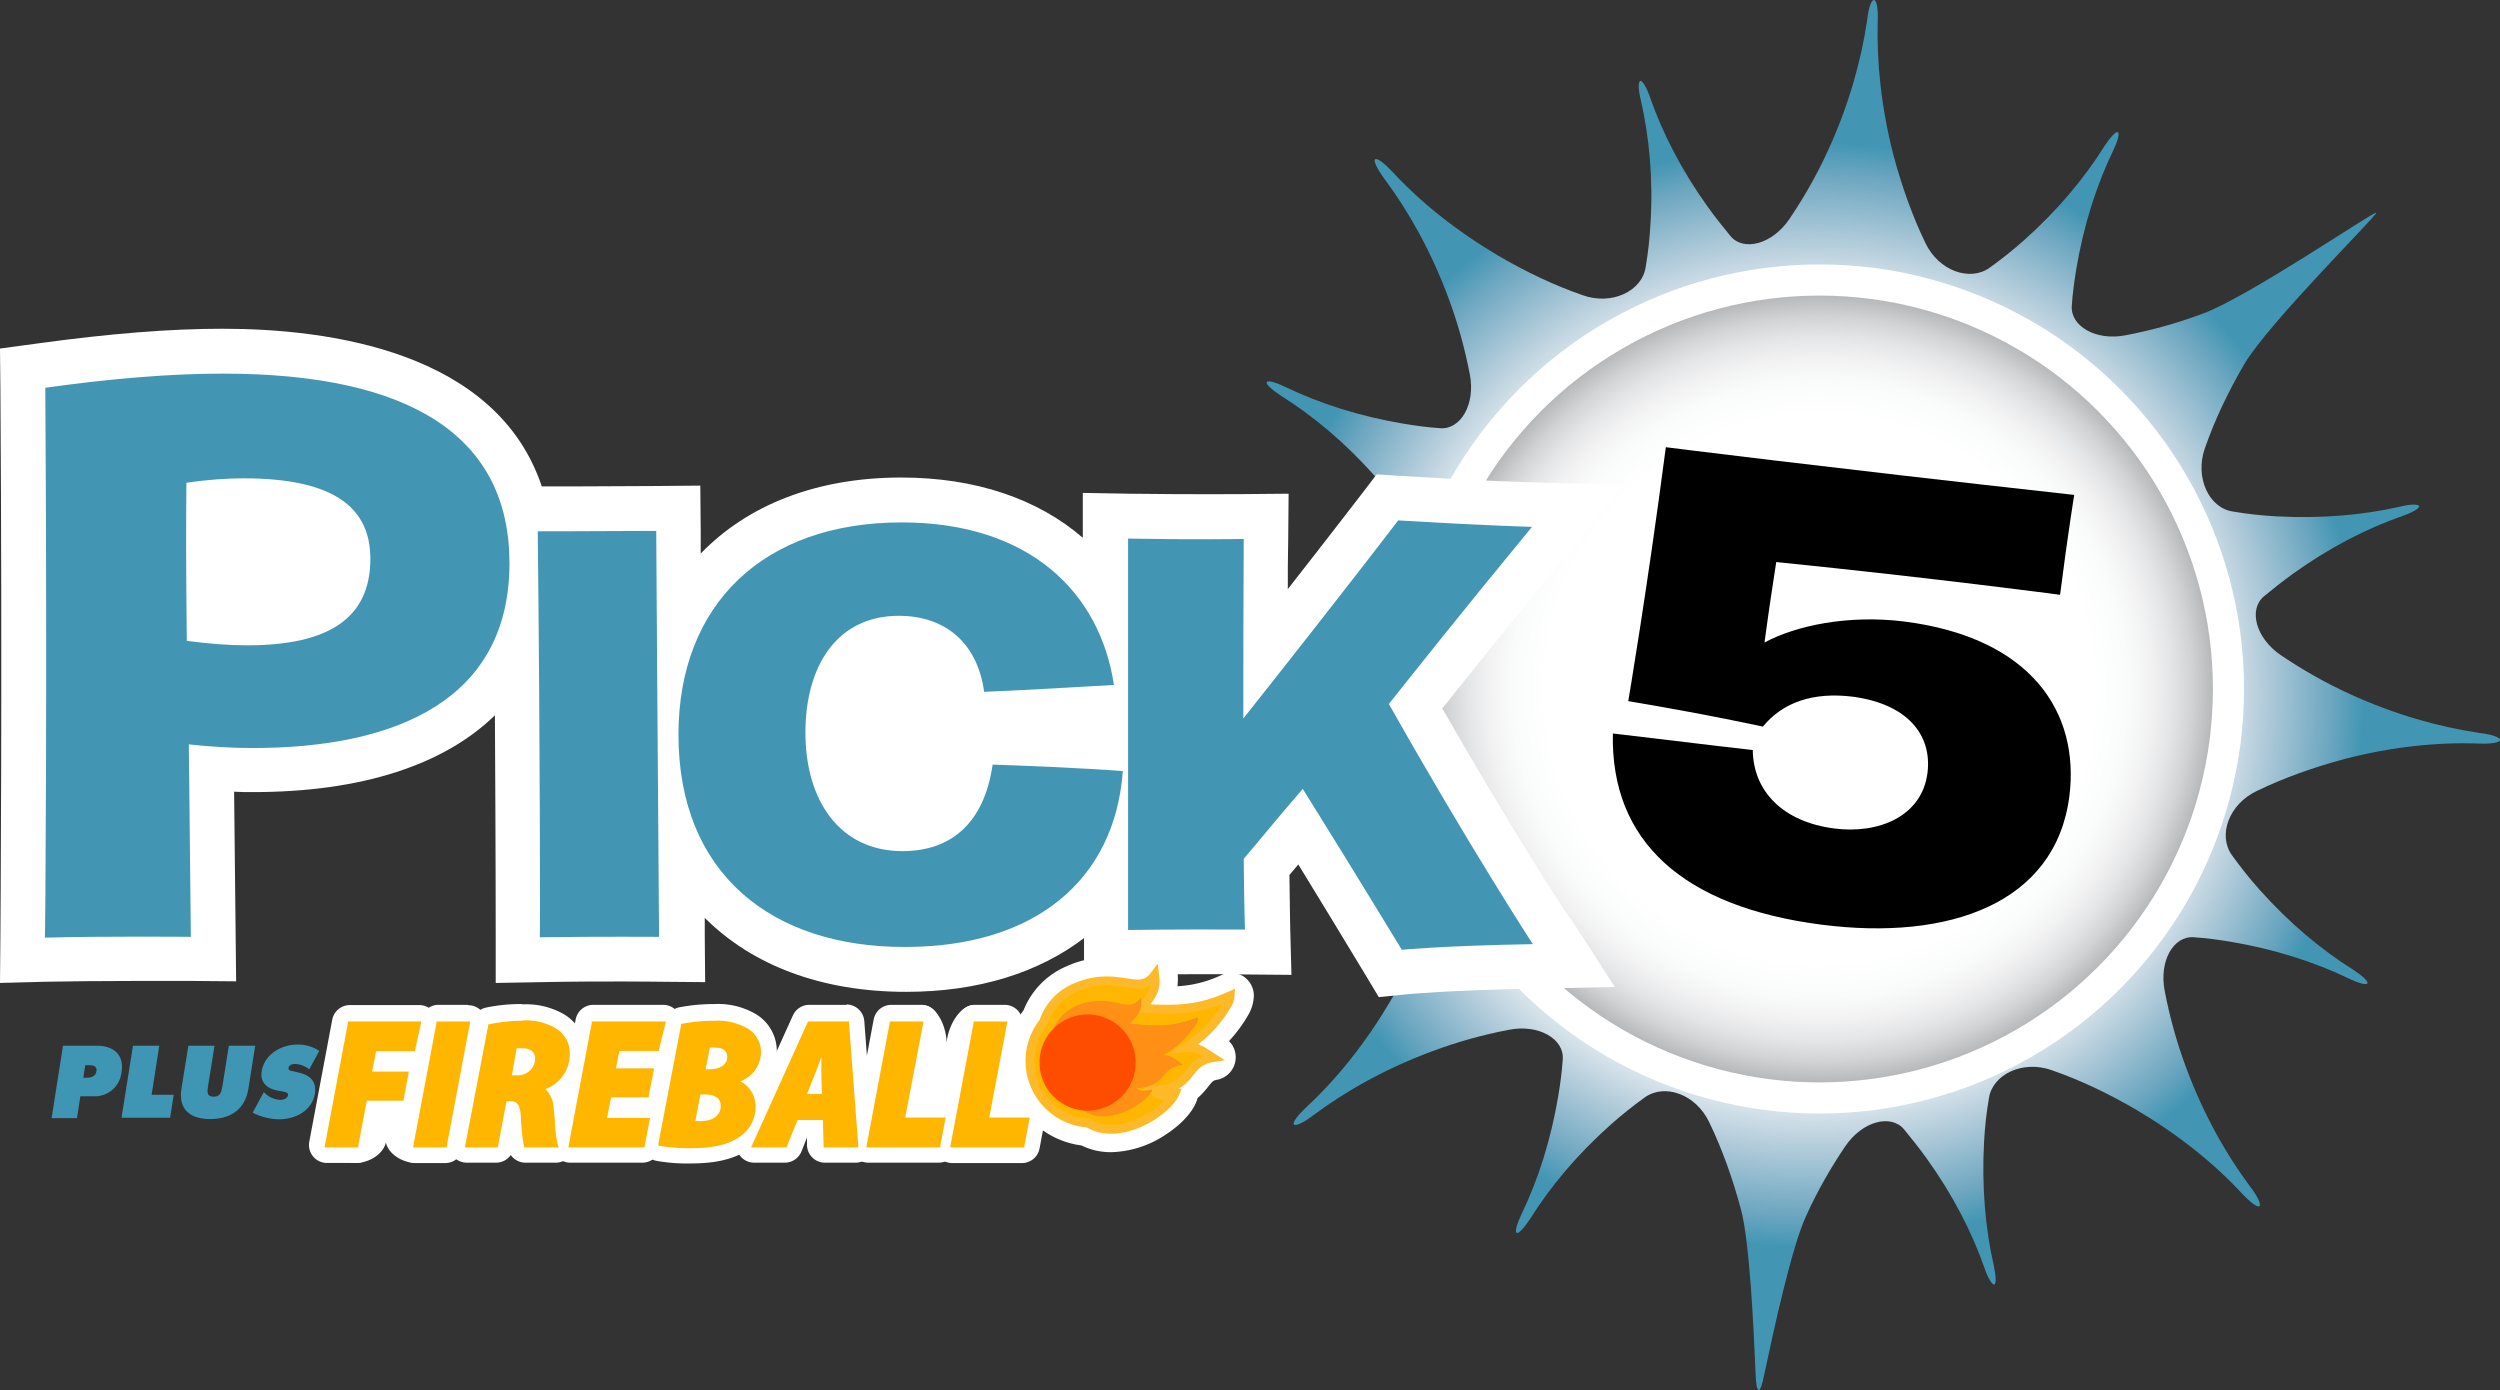 <svg viewBox="86.9 134.097 618.303 343.792" xmlns="http://www.w3.org/2000/svg"><rect x="86.9" y="134.097" width="618.303" height="343.792" fill="#333333" stroke="none"/><defs><clipPath id="c" transform="translate(0 .36)"><path class="cls-1" fill="none" d="M40.29 124.51h123.67v27.7H40.29z"/></clipPath></defs><radialGradient id="a" cx="534.731" cy="306" r="171.168" gradientUnits="userSpaceOnUse"><stop offset=".54" stop-color="#fff"/><stop offset=".576" stop-color="#e8eef2"/><stop offset=".65" stop-color="#b6cedc"/><stop offset=".755" stop-color="#6aa5bf"/><stop offset=".798" stop-color="#4296b4"/></radialGradient><radialGradient id="b" cx="536.947" cy="304.491" r="97.302" gradientUnits="userSpaceOnUse"><stop offset=".695" stop-color="#fff"/><stop offset=".781" stop-color="#fafbfb"/><stop offset=".842" stop-color="#f2f2f3"/><stop offset=".896" stop-color="#e4e5e6"/><stop offset=".946" stop-color="#d2d3d5"/><stop offset=".992" stop-color="#babcbe"/><stop offset="1" stop-color="#b6b8ba"/></radialGradient><path fill="url(#a)" d="M629.5 365.9c3 .2 6 .6 9 1.1 10.8 1.8 20.8 5 29.3 9.1 2.3 1.1 4.3 1.7 4.6 1.2.3-.5-1.3-1.9-3.4-3.3-8-5-16-11.7-23.3-19.9-2.5-2.8-4.7-5.6-6.8-8.5-3.5-4.9-.8-12.6 6.2-15.9 6.6-3.2 13.9-5.8 21.7-7.9 11.6-3 22.9-4.2 33.3-3.8 2.8.1 5-.2 5.1-.9.1-.6-2.1-1.4-4.9-1.7-10.2-1.5-21.2-4.6-32.1-9.6-6.2-2.8-11.9-6.1-17.1-9.6-6.4-4.3-8.1-11.4-4.3-14.6 2.3-1.9 4.7-3.8 7.2-5.6 8.9-6.4 18.2-11.2 27.1-14.3 2.4-.8 4.2-1.9 4.1-2.4-.2-.6-2.3-.5-4.7.1-9.2 2.1-19.6 3-30.6 2.4-3.7-.2-7.3-.6-10.8-1.2-5.9-.9-9.4-8.4-6.9-15.6 2.4-6.9 5.7-13.9 9.8-20.9 6.1-10.3 33-36.9 32.6-37.4-.4-.5-31.7 20.9-43 25-6.4 2.4-12.7 4.1-18.9 5.3-7.5 1.5-13.8-2.3-13.4-7.3.2-3 .6-6 1.1-9 1.8-10.8 5-20.8 9.1-29.3 1.1-2.3 1.7-4.3 1.2-4.6-.5-.3-1.9 1.3-3.3 3.4-5 8-11.7 16-19.9 23.3-2.8 2.5-5.6 4.7-8.5 6.8-4.9 3.5-12.6.8-15.9-6.1-3.2-6.6-5.8-13.9-7.9-21.7-3-11.6-4.2-23-3.9-33.3.1-2.8-.2-5-.9-5.1-.7-.1-1.4 2.1-1.7 4.9-1.5 10.2-4.6 21.2-9.6 32.1-2.8 6.2-6.1 11.9-9.6 17.1-4.3 6.4-11.4 8.1-14.6 4.3-1.9-2.3-3.8-4.7-5.6-7.2-6.4-8.9-11.2-18.2-14.3-27.1-.8-2.4-1.9-4.2-2.4-4.1-.6.2-.5 2.3.1 4.7 2.1 9.2 3.1 19.6 2.4 30.6-.2 3.7-.6 7.3-1.2 10.8-.9 5.9-8.4 9.5-15.6 6.9-6.9-2.4-13.9-5.7-20.9-9.8-10.3-6.1-19.2-13.2-26.2-20.8-1.9-2-3.7-3.4-4.2-3-.5.4.6 2.5 2.2 4.7 6.2 8.3 11.7 18.2 15.9 29.5 2.4 6.4 4.1 12.7 5.3 18.9 1.5 7.5-2.3 13.8-7.3 13.4-3-.2-6-.6-9-1.1-10.8-1.8-20.8-5-29.3-9.1-2.3-1.1-4.3-1.7-4.6-1.2-.3.5 1.3 1.9 3.4 3.3 8 5 16 11.7 23.3 19.9 2.5 2.8 4.7 5.6 6.8 8.5 3.5 4.9 16.1 27.7 9.2 31.1-6.6 3.2 4 5.6-3.8 7.6s-59.4-11.5-70.6-10.8c-5.1.3-5.2 1.3-.2 2.3 11 2.3 28.9 6.2 36.2 9.6 6.2 2.8 11.9 6.1 17.1 9.6 6.4 4.3 8.1 11.4 4.3 14.6-2.3 1.9-4.7 3.8-7.2 5.6-8.9 6.4-18.2 11.2-27.1 14.3-2.4.8-4.2 1.9-4.1 2.4.2.6 2.3.4 4.7-.1 9.2-2.1 19.6-3.1 30.6-2.4 3.7.2 7.3.6 10.8 1.2 5.9.9 9.5 8.4 6.9 15.6-2.4 6.9-5.7 13.9-9.8 20.9-6.1 10.3-13.2 19.2-20.8 26.2-2 1.9-3.4 3.7-3 4.2.4.5 2.5-.5 4.7-2.2 8.3-6.2 18.2-11.7 29.5-15.9 6.4-2.4 12.7-4.1 18.9-5.3 7.5-1.5 13.8 2.3 13.4 7.3-.2 3-.6 6-1.1 9-1.8 10.8-5 20.8-9.1 29.3-1.1 2.3-1.7 4.3-1.2 4.6.5.3 1.9-1.3 3.3-3.4 5-8 11.7-16 19.9-23.3 2.8-2.5 5.6-4.7 8.5-6.8 4.9-3.5 12.6-.8 15.9 6.1 3.2 6.6 5.8 13.9 7.9 21.7 2.1 8 3.1 28.6 3.6 40.7.2 5.1 1.1 5.2 2.1.2 2.5-11.8 6.9-31.9 10.4-39.4 2.8-6.2 6.1-11.9 9.6-17.1 4.3-6.4 11.4-8.1 14.6-4.3 1.9 2.3 3.8 4.7 5.6 7.2 6.4 8.9 11.2 18.2 14.3 27.1.8 2.4 1.9 4.2 2.4 4.1.6-.2.4-2.3-.1-4.7-2.1-9.2-3-19.6-2.4-30.6.2-3.7.6-7.3 1.2-10.8.9-5.9 8.4-9.5 15.6-6.9 6.9 2.4 13.9 5.7 20.9 9.8 10.3 6.1 19.2 13.2 26.2 20.8 1.9 2 3.7 3.4 4.2 3 .5-.4-.5-2.5-2.2-4.7-6.2-8.3-11.7-18.2-15.9-29.5-2.4-6.4-4.1-12.7-5.3-18.9-1.5-7.6 2.2-13.8 7.2-13.4Z"/><circle fill="#FFF" cx="536.9" cy="304.5" r="105"/><circle fill="url(#b)" cx="536.9" cy="304.5" r="97.3"/><path d="M485.8 315.5c22.3 2.7 34.6 4.1 34.6 4.1.1 10.2 7.5 17.8 20.2 19.4 10.8 1.4 21.6-2.9 23-13.7 1.2-9.4-4.9-17.1-18.5-18.9-9.8-1.2-17.3 1.4-22.2 7.4 0 0-13.6-3-33.3-6.3 0 0 4.6-26.9 9.3-62.8 0 0 37 4.7 101 11.8 0 0-1.5 9.1-3.5 24.7 0 0-30.8-4.1-70.2-8.1-.8 5.2-1.8 11.7-2.9 19.9 7.8-4.2 20.7-6.9 34.5-5.2 31.6 4 43.5 22.6 40.9 43.2-3.4 26.6-29.8 35.8-61.2 31.8-34.4-4.4-52.3-20.7-51.7-47.3z"/><path fill="#FFF" d="M443.6 309.3c6.5-8.1 16.8-21 30.6-37.8l14.5-17.5-22.7-.6c-.1 0-11.7-.3-32.7-1.6l-5.9-.4-3.6 4.7c-.1.1-6.5 8.5-18.4 23.7 0-3.9 0-8 .1-12.3l.1-11.3-11.3.1c-.1 0-12.9.1-28.3-.1l-11.3-.2v11.1c-11.1-9.6-26.5-14.9-44.9-14.9-21 0-38 6.8-49.6 18.8v-5.7l-.1-11.1-11.1.1c-15.2.1-25 .1-28.1.1-11.2-33.5-52.8-39-79-39-13 0-27.9 1.2-45.4 3.6l-9.6 1.3.1 9.7c.5 72.4 0 135.1 0 135.8l-.1 11.4 11.4-.3c5.8-.1 13.8-.2 23.1-.2H134l11.3.1-.5-46.9c1.6.1 3.1.1 4.6.1 26.9 0 47.3-6.7 59.9-19 .2 32.4.2 54.6.2 54.9v11.3l11.3-.2c15.3-.3 29.1-.1 29.2-.1l11.3.1-.1-11.3v-4.6c11.7 11.7 28.8 18.3 49.8 18.3 17.9 0 32.9-4.8 44-13.3v9.4l11.3-.3c.1 0 12.6-.3 28.6-.1l11.4.1-.3-11.4s-.1-4.6-.2-13.3c.3-.4.7-.8 1.1-1.3.3-.4.7-.8 1.1-1.3 4.9 8 10.5 17.2 16.3 26.8l3.6 6 7-.7c.1 0 10-1 31.5-1.4l19.9-.4-10.8-16.7c-.5-.1-14.1-21.2-31.9-52.2z"/><path d="M98.1 230c16.4-2.3 31-3.5 43.9-3.5 46.6 0 70.9 15.6 70.9 46.9 0 33.6-27.7 45.7-63.5 45.7-5.1 0-10.3-.3-15.8-.9l.5 47.6s-21.7-.2-36.1.2c.1-.1.6-62.7.1-136zm35 62.6c5.4.7 10.3 1.1 14.9 1.1 19.9 0 30.5-6.5 30.5-21.4 0-12.1-8.2-19.9-31.3-19.9-4.2 0-8.9.3-14.2 1.1-.1 12-.1 20.2.1 39.1zm86.8-27.1s10.6 0 29.3-.1c0 0 .3 48.1.7 100.4 0 0-14-.1-29.5.1.1 0 .1-44.2-.5-100.4zm34.8 50.3c0-32.2 21-52.5 55.2-52.5 31.8 0 49.1 17.5 52.5 40.2-23.7 1.4-32.1 1.7-32.1 1.7-1.7-12.3-9.8-18.8-21.1-18.8-15.3 0-23.1 12.4-23.1 28.9 0 16.8 8.5 29.3 24 29.3 12 0 20.2-6.9 22.3-21.4 21.1.7 32.2 1.6 32.2 1.6-2 27.2-22 43.5-53.8 43.5-33 .1-56.1-18.1-56.1-52.5zm154.4 13.4c-6.4 7.4-11.4 13.6-14.6 17.3.1 11.4.3 17.5.3 17.5-16.3-.1-28.9.1-28.9.1v-96.8c15.6.3 28.6.1 28.6.1-.1 17.2-.1 31.5-.1 44.4 24.9-31.4 38.3-49 38.3-49 21.5 1.3 33.1 1.6 33.1 1.6-17.9 21.7-29.9 36.9-35.4 43.8 19.9 35.3 35.6 59.4 35.6 59.4-22.4.4-32.4 1.4-32.4 1.4-10.9-17.9-19.3-31.5-24.5-39.8z" fill="#4296B4"/><g><path class="cls-4" fill="#fff" d="m333.555 397.503 13.832 1.266-1.285 14.097-13.85-1.266 1.303-14.097z"/><g class="cls-9" transform="matrix(1.89 0 0 1.89 87.042 133.531)" clip-path="url(#c)"><path class="cls-10" d="M145.3 149.6a7.14 7.14 0 0 1-3.48-.85 9.69 9.69 0 0 1-6.69-15.55 9 9 0 0 1 5-5.13 10.4 10.4 0 0 1 4.49-.95 17 17 0 0 1 1.9.11c.39 0 .76.1 1.11.16a8.78 8.78 0 0 0 1.22.14 1.14 1.14 0 0 0 1.07-.58 1.49 1.49 0 0 1 1.19-.6 1.47 1.47 0 0 1 .36 0 1.49 1.49 0 0 1 1.1 1.23 5.27 5.27 0 0 1-.44 3.21h.54a16.93 16.93 0 0 0 7.78-1.65 1.54 1.54 0 0 1 .6-.13 1.49 1.49 0 0 1 .81.25 1.47 1.47 0 0 1 .66 1.25 3.7 3.7 0 0 1-.58 1.89 17.94 17.94 0 0 1-3.51 4.3l.6.38c.15.11.31.21.49.32a1.49 1.49 0 0 1 .65 1.54 1.47 1.47 0 0 1-1.2 1.16 3 3 0 0 0-2.11 1.44 7 7 0 0 1-1.66 1.64 1.42 1.42 0 0 1-.11.73c-.94 2.25-5.3 5.65-9.75 5.65Z" fill="#fff" fill-rule="evenodd"/><path class="cls-4" d="M151.07 124.87a3 3 0 0 0-2.36 1.18 7.81 7.81 0 0 1-.88-.12c-.36-.06-.76-.13-1.2-.17a19.88 19.88 0 0 0-2-.12 11.86 11.86 0 0 0-5.1 1.09 10.43 10.43 0 0 0-5.66 5.76 11.17 11.17 0 0 0 7.57 17.7 8.67 8.67 0 0 0 3.91.88 13.35 13.35 0 0 0 6.87-2.14c1-.62 3.35-2.27 4.24-4.41a2.63 2.63 0 0 0 .17-.52 10.32 10.32 0 0 0 1.4-1.51c.58-.72.66-.81 1.19-.9a3 3 0 0 0 1.53-5.06 18.6 18.6 0 0 0 2.48-3.35 5.27 5.27 0 0 0 .77-2.58 3 3 0 0 0-1.33-2.51 2.88 2.88 0 0 0-1.62-.49 2.93 2.93 0 0 0-1.2.25 15.43 15.43 0 0 1-5.85 1.51 7.6 7.6 0 0 0 0-1.89 3 3 0 0 0-2.19-2.47 3.1 3.1 0 0 0-.73-.09Zm-5.2 21.54h-.07m5.2-18.59c.25 1.84-.29 2.65-1.79 4.33 1.25.11 2.35.15 3.35.15a18.44 18.44 0 0 0 8.38-1.77 2.49 2.49 0 0 1-.41 1.22 17.05 17.05 0 0 1-3.46 4.13 18.85 18.85 0 0 1-2 1.48h.45c1.27 0 1.93.58 3.13 1.35-2.73.45-2.79 2.44-4.56 3.44a5.41 5.41 0 0 1-3.05.87h-.25a2.14 2.14 0 0 0 1.51.66 4.57 4.57 0 0 0 1.36-.28c-.74 1.79-4.68 4.75-8.39 4.75a5.69 5.69 0 0 1-3-.82 8.22 8.22 0 0 1-5.82-13.4.56.56 0 0 0 0-.12 7.5 7.5 0 0 1 4.22-4.38 9 9 0 0 1 3.87-.82c.57 0 1.15 0 1.75.1.88.09 1.71.31 2.48.31a2.59 2.59 0 0 0 2.26-1.18" fill="#fff"/></g><path class="cls-4" d="M311.768 400.508c-1.096 5.668 1.776 11.016 6.444 11.904 4.667.888 9.296-2.985 10.392-8.654 1.096-5.669-1.776-11.016-6.443-11.904-4.667-.889-9.297 2.985-10.393 8.654Z" fill="#fff"/><path class="cls-4" d="M311.9 391.532c-.85-4.346.435-8.276 2.891-8.748 2.457-.473 5.14 2.645 5.99 6.991.85 4.346-.434 8.257-2.89 8.749-2.457.491-5.14-2.646-5.99-6.992Z" fill="#fff"/><path class="cls-4" d="M330.248 391.854c1.436-4.176.7-8.239-1.663-9.051-2.362-.813-5.46 1.89-6.897 6.103-1.436 4.214-.699 8.238 1.663 9.05 2.362.813 5.442-1.889 6.897-6.102Z" fill="#fff"/><g class="cls-9" transform="matrix(1.89 0 0 1.89 87.042 133.531)" clip-path="url(#c)"><path class="cls-4" d="M52.15 144.36a2.87 2.87 0 1 0-3.1 4.71 2.87 2.87 0 1 0 3.1-4.71Z" fill="#fff"/><path class="cls-4" d="M46.36 147.7c-1.75.64-2.8 2.17-2.35 3.41s2.25 1.74 4 1.09 2.8-2.16 2.35-3.41-2.25-1.73-4-1.09Z" fill="#fff"/><path class="cls-4" d="M54.48 147.7c1.75.64 2.8 2.17 2.35 3.41s-2.24 1.74-4 1.09-2.8-2.16-2.34-3.41 2.24-1.73 4-1.09ZM42.65 151.3a1.19 1.19 0 0 1-.91-.42 1.24 1.24 0 0 1-.25-1l3-15.94a1.18 1.18 0 0 1 1.16-1h9a1.2 1.2 0 0 1 .91.43 1.18 1.18 0 0 1 .24 1l-.66 3.31a1.18 1.18 0 0 1-1.16.95h-4.07l-.17.86h3.42a1.17 1.17 0 0 1 1.15 1.39l-.61 3.27a1.18 1.18 0 0 1-1.16 1h-3.85l-1 5.2a1.18 1.18 0 0 1-1.16.95Z" fill="#fff"/><path class="cls-4" d="M54.72 136.54Zm0-4.72h-9a2.36 2.36 0 0 0-2.32 1.92l-3 15.94a2.35 2.35 0 0 0 2.32 2.8h3.88a2.37 2.37 0 0 0 2.32-1.91l.81-4.24h2.88a2.37 2.37 0 0 0 2.32-1.92l.6-3.19a2.16 2.16 0 0 0 .06-.51 2.43 2.43 0 0 0-.31-1.17 2.34 2.34 0 0 0 1.16-1.59l.66-3.31a2.36 2.36 0 0 0-2.31-2.82ZM54.72 134.18l-.67 3.31h-5.11l-.63 3.22h4.85l-.62 3.26h-4.83l-1.18 6.15h-3.88l3-15.94h9" fill="#fff"/></g><path class="cls-4" d="M189.532 419.422a2.25 2.25 0 0 1-1.72-.793 2.344 2.344 0 0 1-.472-1.89l5.669-30.12a2.229 2.229 0 0 1 2.192-1.89h7.331a2.25 2.25 0 0 1 1.72.794c.423.531.597 1.221.472 1.89l-5.669 30.12a2.229 2.229 0 0 1-2.192 1.89Z" fill="#fff"/><path class="cls-4" d="M202.589 391.532Zm0-8.918h-7.332a4.46 4.46 0 0 0-4.289 3.628l-5.669 30.12a4.533 4.533 0 0 0 .945 3.778 4.482 4.482 0 0 0 3.44 1.607h7.33a4.46 4.46 0 0 0 4.384-3.628l5.67-30.12c.536-2.751-1.58-5.308-4.385-5.291Zm0 4.459-5.669 30.12h-7.388l5.669-30.12h7.331" fill="#fff"/><path class="cls-4" d="M215.532 397.995a2.4 2.4 0 0 0 1.89-2.381c0-.51-.435-.775-1.304-.775l-.586 3.156Zm1.38 21.427a2.249 2.249 0 0 1-2.154-1.644 61.452 61.452 0 0 1-.775-7.558 5.076 5.076 0 0 0-.416-2.21l-1.89 9.447a2.211 2.211 0 0 1-2.191 1.89H202.4a2.25 2.25 0 0 1-1.72-.794 2.344 2.344 0 0 1-.472-1.89l5.669-29.552a2.193 2.193 0 0 1 1.663-1.739 39.47 39.47 0 0 1 8.56-.831 15.989 15.989 0 0 1 9.126 2.097 8.824 8.824 0 0 1 4.327 7.785 10.622 10.622 0 0 1-5.102 9.316 12.106 12.106 0 0 1 1.153 4.497c.094.926.189 1.89.264 3.005.09 1.685.286 3.365.586 5.026a2.32 2.32 0 0 1-.264 2.078 2.227 2.227 0 0 1-1.89.964Z" fill="#fff"/><path class="cls-4" d="M216.08 382.425c-3.04-.038-6.075.26-9.05.888a4.437 4.437 0 0 0-3.364 3.495l-5.669 29.553a4.441 4.441 0 0 0 4.365 5.291h7.2a4.439 4.439 0 0 0 3.665-1.89 4.459 4.459 0 0 0 3.666 1.89h7.426c3.06.008 5.217-2.999 4.233-5.895-.17-.7-.36-2.986-.473-4.498 0-1.039-.17-2.116-.264-3.08a16.668 16.668 0 0 0-.662-3.495 12.865 12.865 0 0 0 4.61-10.072c.08-3.949-1.97-7.637-5.366-9.655a18.733 18.733 0 0 0-10.317-2.457Zm-3.212 17.875h1.89a4.723 4.723 0 0 0 4.913-4.686c0-1.89-1.418-3.005-3.534-3.005-.633-.015-1.266.03-1.89.133l-1.379 7.558m3.212-13.416c2.752-.18 5.495.423 7.918 1.738a6.614 6.614 0 0 1 3.306 5.915 8.824 8.824 0 0 1-6.48 8.578v.133c1.605.812 2.286 2.588 2.55 5.328.138 2.891.467 5.77.983 8.617h-7.426a55.039 55.039 0 0 1-.718-7.067c-.17-3.44-1.153-4.365-3.25-4.365h-1.21l-2.154 11.337h-7.2l5.67-29.553a38.378 38.378 0 0 1 8.05-.756" fill="#fff"/><path class="cls-4" d="M227.928 419.422a2.25 2.25 0 0 1-1.72-.793 2.344 2.344 0 0 1-.472-1.89l5.669-30.12a2.229 2.229 0 0 1 2.192-1.89h17.27a2.266 2.266 0 0 1 1.72.813c.433.528.599 1.225.453 1.89l-1.247 6.254a2.23 2.23 0 0 1-2.192 1.796h-7.955l-.17.85h6.651a2.21 2.21 0 0 1 2.192 2.664l-1.209 6.179a2.23 2.23 0 0 1-2.173 1.795h-7.558l-.321 1.625h7.803a2.23 2.23 0 0 1 2.173 2.646l-1.114 6.405a2.248 2.248 0 0 1-2.192 1.89Z" fill="#fff"/><path class="cls-4" d="M250.867 391.532Zm0-8.918h-17.214a4.46 4.46 0 0 0-4.383 3.628l-5.67 30.12c-.536 2.75 1.58 5.307 4.385 5.29h17.78a4.439 4.439 0 0 0 4.365-3.609l1.19-6.16a4.4 4.4 0 0 0-1.096-4.025 4.576 4.576 0 0 0 1.116-2.192l1.21-6.16c.17-.869.077-1.77-.265-2.588a4.457 4.457 0 0 0 1.738-2.721l1.21-6.104a3.8 3.8 0 0 0 .132-1.02 4.46 4.46 0 0 0-4.46-4.46ZM250.867 387.13l-1.322 6.197h-9.732l-1.058 5.31h9.448l-1.19 6.179h-9.392l-1.19 6.084h10.506l-1.171 6.293h-17.838l5.669-30.12h17.27m0 0" fill="#fff"/><path class="cls-4" d="M263.527 396.445c.775-.151 1.512-.491 1.512-1.247 0-.189 0-.529-1.04-.529h-.131l-.34 1.776Zm-2.645 12.982c.964-.133 2.475-.53 2.475-1.89 0-.53 0-1.115-1.89-1.19l-.585 3.08Zm-3.099 10.109a43.103 43.103 0 0 1-8.012-.586 2.23 2.23 0 0 1-1.738-2.608l5.555-29.231c.16-.883.841-1.578 1.72-1.758a41.44 41.44 0 0 1 8.295-.774c3.023-.19 6.04.465 8.71 1.89a8.484 8.484 0 0 1 4.555 7.558 9.127 9.127 0 0 1-3.78 7.463 9.11 9.11 0 0 1 2.363 6.312 10.563 10.563 0 0 1-4.951 8.805c-2.929 2.003-6.991 2.948-12.755 2.948Z" fill="#fff"/><path class="cls-4" d="M263.603 382.425a44.704 44.704 0 0 0-8.749.812 4.497 4.497 0 0 0-3.42 3.534l-5.668 29.231a4.46 4.46 0 0 0 3.495 5.197c2.787.495 5.616.71 8.447.642 6.235 0 10.695-1.058 14.02-3.326a12.77 12.77 0 0 0 5.915-10.657 11.7 11.7 0 0 0-1.607-6.046c1.935-2.107 3.001-4.868 2.986-7.729a10.675 10.675 0 0 0-5.669-9.448 18.441 18.441 0 0 0-9.826-2.21Zm-3.401 29.269c2.948 0 5.46-1.417 5.46-4.157s-1.889-3.44-4.61-3.44h-1.341l-1.437 7.56c.63.039 1.26.039 1.89 0m.718-12.907h1.474c3.137 0 4.97-1.379 4.97-3.57 0-1.701-1.248-2.76-3.27-2.76a7.921 7.921 0 0 0-2.002.17l-1.172 6.16m2.778-11.885c2.62-.181 5.238.376 7.558 1.606a6.256 6.256 0 0 1 3.439 5.669 7.56 7.56 0 0 1-5.801 7.161v.133a6.483 6.483 0 0 1 4.422 6.48 8.372 8.372 0 0 1-3.987 6.973c-2.551 1.739-6.293 2.551-11.489 2.551a39.403 39.403 0 0 1-7.558-.548l5.536-29.288a38.963 38.963 0 0 1 7.823-.718" fill="#fff"/><path class="cls-4" d="M291.115 419.422a2.212 2.212 0 0 1-2.21-2.173l-.133-4.61h-3.42l-2.173 5.385a2.211 2.211 0 0 1-2.06 1.398h-7.558c-1.616.002-2.698-1.66-2.04-3.136l13.642-30.139a2.231 2.231 0 0 1 2.04-1.304h9.297a2.211 2.211 0 0 1 2.211 2.06l2.287 30.12a2.267 2.267 0 0 1-.586 1.7 2.234 2.234 0 0 1-1.644.7Z" fill="#fff"/><path class="cls-4" d="M296.368 382.614h-9.297a4.46 4.46 0 0 0-4.062 2.607l-13.643 30.139c-1.33 2.95.826 6.29 4.063 6.292h7.558a4.459 4.459 0 0 0 4.138-2.797l1.36-3.42v1.89a4.442 4.442 0 0 0 4.441 4.327h7.558a4.459 4.459 0 0 0 4.46-4.78l-2.287-30.234a4.46 4.46 0 0 0-4.44-4.119Zm-10.6 22.334h5.007l-.132-5.668c0-1.701 0-4.517-.133-6.482h-.094c-.756 1.89-1.644 4.838-2.362 6.482l-2.286 5.668m10.6-17.875 2.268 30.12h-7.559l-.17-6.784h-7.104l-2.721 6.784h-7.559l13.643-30.12h9.297" fill="#fff"/><path class="cls-4" d="M301.64 419.422a2.211 2.211 0 0 1-2.192-2.645l5.669-30.12a2.21 2.21 0 0 1 2.173-1.89h7.331a2.211 2.211 0 0 1 2.192 2.646l-4.006 21.088h7.313a2.211 2.211 0 0 1 1.72.812c.45.518.625 1.22.472 1.89l-1.19 6.386a2.248 2.248 0 0 1-2.192 1.89Z" fill="#fff"/><path class="cls-4" d="M314.678 391.532Zm0-8.918h-7.331a4.44 4.44 0 0 0-4.365 3.628l-5.67 30.12c-.536 2.75 1.58 5.307 4.385 5.29h17.346a4.44 4.44 0 0 0 4.365-3.628l1.19-6.236c.076-.32.114-.651.114-.982a4.46 4.46 0 0 0-4.46-4.46h-4.63l3.497-18.442c.536-2.75-1.58-5.307-4.384-5.29ZM314.66 387.073l-4.516 23.733h10.015l-1.19 6.387H301.62l5.669-30.12h7.331" fill="#fff"/><path class="cls-4" d="M322.369 419.422a2.25 2.25 0 0 1-1.72-.793 2.344 2.344 0 0 1-.472-1.89l5.668-30.12a2.229 2.229 0 0 1 2.192-1.89h7.332a2.211 2.211 0 0 1 2.192 2.646l-4.006 21.088h7.313c.665 0 1.296.298 1.719.812.442.524.616 1.221.472 1.89l-1.209 6.387a2.211 2.211 0 0 1-2.192 1.89Z" fill="#fff"/><path class="cls-4" d="M335.426 391.532Zm0-8.918h-7.332a4.46 4.46 0 0 0-4.384 3.628l-5.668 30.12a4.533 4.533 0 0 0 .944 3.778 4.482 4.482 0 0 0 3.44 1.607h17.346a4.44 4.44 0 0 0 4.251-3.723l1.172-6.236c.075-.32.113-.651.113-.982a4.46 4.46 0 0 0-4.46-4.46h-4.629l3.515-18.442c.536-2.75-1.58-5.307-4.384-5.29Zm0 4.459-4.517 23.733h10.015l-1.21 6.387H322.37l5.668-30.12h7.332" fill="#fff"/><path class="cls-11" fill="#ffb600" d="m167.33 417.646 5.82-30.649h17.591l-1.36 6.765h-9.656l-1.096 5.574h9.165l-1.266 6.67H177.4l-2.23 11.64h-7.842z"/><path class="cls-11" d="M190.968 386.733h-18.026v.416l-5.67 30.138-.113.586h8.352v-.397l2.098-11.167h9.126v-.397l1.172-6.179.113-.605h-9.089l1.002-5.064h9.656v-.396l1.379-6.255.113-.605Zm-.605.51-1.266 6.254h-9.58l-1.19 6.085h9.164l-1.171 6.179h-9.127l-2.23 11.62h-7.331l5.669-30.232h17.006M189.23 417.646l5.82-30.649h7.841l-5.82 30.65h-7.841z" fill="#ffb600"/><path class="cls-11" d="M203.194 386.733h-8.352v.416l-5.67 30.138-.112.586h8.351v-.397l5.67-30.139.113-.604Zm-.605.51-5.669 30.233h-7.388l5.669-30.233h7.331M214.833 400.224a4.459 4.459 0 0 0 4.667-4.44c0-1.663-1.284-2.74-3.287-2.74a13.04 13.04 0 0 0-1.739.094l-1.304 7.086Zm1.89 17.403v-.189a57.785 57.785 0 0 1-.718-7.104c-.17-3.496-1.19-4.158-3.005-4.158H212l-2.135 11.47h-7.766l5.668-30.006h.151a37.79 37.79 0 0 1 8.107-.775c2.808-.22 5.617.406 8.068 1.795a6.819 6.819 0 0 1 3.42 6.103 8.94 8.94 0 0 1-6.292 8.692c1.36.85 2.06 2.476 2.343 5.33 0 .906.189 1.889.265 2.966a32.15 32.15 0 0 0 .699 5.668l.15.34Z" fill="#ffb600"/><path class="cls-11" d="M214.682 393.365c.51-.034 1.02-.034 1.53 0 1.89 0 3.043.983 3.043 2.494a4.233 4.233 0 0 1-4.422 4.195h-1.36l1.21-6.613Zm1.398-6.802a38.323 38.323 0 0 0-8.106.85h-.321v.321l-5.669 29.553-.113.586h8.22v-.397l2.078-11.035h.794c1.7 0 2.588.605 2.758 3.893.085 2.407.331 4.805.737 7.18l.095.359h8.54l-.264-.68a32.479 32.479 0 0 1-.7-5.518c0-1.02-.17-2.06-.264-2.985a7.2 7.2 0 0 0-2.06-5.235 9.203 9.203 0 0 0 6.01-8.748 7.065 7.065 0 0 0-3.553-6.33 14.473 14.473 0 0 0-8.182-1.89Zm-3.212 13.907h1.89a4.705 4.705 0 0 0 4.913-4.686c0-1.89-1.418-2.986-3.534-2.986-.633-.015-1.266.03-1.89.133l-1.379 7.558m3.212-13.397a14.424 14.424 0 0 1 7.918 1.738 6.555 6.555 0 0 1 3.306 5.896 8.787 8.787 0 0 1-6.48 8.578v.151c1.605.794 2.286 2.59 2.55 5.31.14 2.897.467 5.782.983 8.636h-7.426a55.039 55.039 0 0 1-.718-7.067c-.17-3.44-1.153-4.384-3.25-4.384h-1.21L209.6 417.4h-7.2l5.67-29.552a38.378 38.378 0 0 1 8.05-.756M227.626 417.646l5.82-30.649h17.724l-1.36 6.765h-9.789l-.963 4.818h9.39l-1.322 6.67h-9.297l-1.096 5.575h10.506l-1.303 6.821h-18.31z" fill="#ffb600"/><path class="cls-11" d="M251.434 386.733h-18.196v.416l-5.669 30.138-.113.586h18.895v-.397l1.21-6.311.113-.586h-10.638l1.001-5.083h9.316v-.397l1.21-6.178.112-.605h-9.447l.869-4.308h9.788v-.397l1.55-6.198.113-.605Zm-.604.51-1.285 6.254h-9.732l-1.058 5.253h9.448l-1.19 6.16h-9.392l-1.19 6.085h10.506l-1.171 6.387h-17.838l5.669-30.233h17.27M262.3 398.75c2.947 0 4.704-1.247 4.704-3.325 0-1.569-1.152-2.532-3.004-2.532a9.732 9.732 0 0 0-1.89.132l-1.077 5.669Zm-3.78 12.868h1.625c2.589 0 5.196-1.209 5.196-3.892 0-2.154-1.417-3.193-4.346-3.193h-1.133l-1.342 7.048Zm-.794 6.236a40.347 40.347 0 0 1-7.558-.548h-.245l5.668-29.647h.17a40.38 40.38 0 0 1 7.88-.718 14.5 14.5 0 0 1 7.728 1.644 6.464 6.464 0 0 1 3.571 5.82 7.671 7.671 0 0 1-5.517 7.218 6.765 6.765 0 0 1 4.12 6.538 8.6 8.6 0 0 1-4.082 7.18c-2.551 1.757-6.368 2.607-11.64 2.607Z" fill="#ffb600"/><path class="cls-11" d="M260.126 404.778h.926c3.666 0 4.1 1.682 4.1 2.948 0 1.682-1.303 3.647-4.95 3.647h-1.323l1.247-6.576Zm2.306-11.564a8.363 8.363 0 0 1 1.568 0c1.72 0 2.759.85 2.759 2.268 0 1.89-1.663 3.06-4.46 3.06h-.869l1.002-5.233Zm1.171-6.651a40.958 40.958 0 0 0-7.936.718h-.321v.321l-5.612 29.326v.491l.49.095c2.499.414 5.029.599 7.56.548 5.328 0 9.182-.87 11.771-2.646a8.86 8.86 0 0 0 4.214-7.388 7.046 7.046 0 0 0-3.78-6.519 7.783 7.783 0 0 0 5.122-7.237 6.727 6.727 0 0 0-3.78-6.046 14.629 14.629 0 0 0-7.822-1.663Zm-3.401 25.414c2.948 0 5.46-1.436 5.46-4.157 0-2.72-1.889-3.439-4.61-3.439h-1.341l-1.437 7.559c.63.049 1.26.049 1.89 0m.624-12.925h1.473c3.137 0 4.97-1.38 4.97-3.571 0-1.7-1.247-2.778-3.269-2.778a7.01 7.01 0 0 0-2.003.189l-1.077 6.103m2.778-11.885c2.62-.19 5.241.367 7.558 1.606a6.256 6.256 0 0 1 3.439 5.669 7.556 7.556 0 0 1-5.801 7.142v.133a6.5 6.5 0 0 1 4.422 6.48 8.313 8.313 0 0 1-3.987 6.973c-2.551 1.758-6.293 2.551-11.489 2.551a41.49 41.49 0 0 1-7.558-.529l5.555-29.25c2.58-.486 5.198-.72 7.823-.7M290.51 404.873l-.132-5.461v-5.385l-.642 1.776c-.454 1.341-.945 2.74-1.36 3.779l-2.136 5.366Zm.322 12.754-.17-6.802h-6.69l-2.72 6.802h-8.22l13.87-30.63h9.693l2.324 30.65Z" fill="#ffb600"/><path class="cls-11" d="m286.505 404.627 2.003-5.045c.415-.945.907-2.343 1.379-3.685l.151-.453v3.987l.132 5.196Zm10.317-17.894h-10.09l-.133.302-13.624 30.139-.32.699h8.767l.113-.302 2.608-6.482h6.273l.17 6.293v.49h8.579v-.528l-2.287-30.233v-.473Zm-11.054 18.385h5.007l-.132-5.668c0-1.701 0-4.516-.133-6.482h-.094c-.756 1.89-1.644 4.819-2.362 6.482l-2.286 5.668m10.6-17.875 2.268 30.233h-7.559l-.17-6.802h-7.104l-2.721 6.802h-7.559l13.643-30.233h9.297M301.338 417.646l5.8-30.649H315l-4.516 23.752h10.015l-1.304 6.897h-17.856z" fill="#ffb600"/><path class="cls-11" d="M315.302 386.733h-8.371v.416l-5.669 30.138-.113.586h18.31v-.397l1.209-6.406.113-.585h-10.014l4.421-23.072.114-.605Zm-.624.51-4.516 23.733h10.015l-1.19 6.406H301.64l5.669-30.233h7.331M322.066 417.646l5.82-30.649h7.842l-4.516 23.752h10.015l-1.304 6.897h-17.857z" fill="#ffb600"/><path class="cls-11" d="M336.03 386.733h-8.352v.416l-5.668 30.138-.114.586h18.367v-.397l1.21-6.406.113-.585H331.57l4.346-23.072.113-.605Zm-.604.51-4.517 23.733h10.015l-1.21 6.406H322.37l5.668-30.233h7.332" fill="#ffb600"/><path class="cls-12" d="M362.692 410.088h.151-.094Zm14.682-5.669c-2.286.718-3.628.87-5.385-.718 2.18.144 4.35-.427 6.179-1.625 3.306-1.89 3.439-5.669 8.56-6.462-2.514-1.606-3.78-2.759-6.709-2.476a37.494 37.494 0 0 0 3.78-2.777 31.734 31.734 0 0 0 6.48-7.747c.456-.68.724-1.47.775-2.287-5.876 2.608-10.902 3.95-21.994 3.042 2.815-3.155 3.779-4.686 3.344-8.125-2.475 3.364-5.46 1.89-8.88 1.625a19.084 19.084 0 0 0-10.544 1.36 13.926 13.926 0 0 0-7.899 8.201v.227c-7.516 9.168-2.29 23.034 9.408 24.96.495.08.994.14 1.495.171 7.955 4.857 19.633-3.06 21.428-7.369Z" fill="#ffb600" fill-rule="evenodd"/><g class="cls-9" transform="matrix(1.89 0 0 1.89 87.042 133.531)" clip-path="url(#c)"><path class="cls-13" d="M145.88 146.36h.08-.05Zm7.77-3c-1.21.38-1.92.46-2.85-.38a5.33 5.33 0 0 0 3.27-.86c1.75-1 1.82-3 4.53-3.42-1.33-.85-2-1.46-3.55-1.31a19.92 19.92 0 0 0 2-1.47 16.79 16.79 0 0 0 3.43-4.1 2.45 2.45 0 0 0 .41-1.21c-3.11 1.38-5.77 2.09-11.64 1.61 1.49-1.67 2-2.48 1.77-4.3-1.31 1.78-2.89 1-4.7.86a10.1 10.1 0 0 0-5.58.72 7.37 7.37 0 0 0-4.18 4.34v.12a8.15 8.15 0 0 0 5.77 13.3c4.21 2.57 10.39-1.62 11.34-3.9Z" fill="none" stroke="#fdb927" stroke-miterlimit="10" stroke-width="1.17"/></g><path class="cls-14" d="M360.066 407.518h.113Zm11.507-3.78c-1.776.454-2.815.53-4.1-.774a7.777 7.777 0 0 0 4.818-1.001c2.627-1.304 2.872-4.157 6.84-4.61-1.89-1.342-2.777-2.268-5.064-2.193a27.817 27.817 0 0 0 3.061-1.89 24.571 24.571 0 0 0 5.291-5.668c.39-.5.626-1.105.68-1.738-4.61 1.757-8.54 2.588-17.006 1.455 2.287-2.306 3.137-3.44 2.91-6.123-2.04 2.495-4.27 1.304-6.897.907a14.75 14.75 0 0 0-8.163.586 10.786 10.786 0 0 0-6.405 6.009v.17c-6.145 6.759-2.668 17.635 6.256 19.578.369.08.739.142 1.113.187 5.914 4.062 15.117-1.568 16.76-4.8Z" fill="#ff9015" fill-rule="evenodd"/><path class="cls-15" d="M360.066 407.518h.113Zm11.507-3.78c-1.776.454-2.815.53-4.1-.774a7.777 7.777 0 0 0 4.818-1.001c2.627-1.304 2.872-4.157 6.84-4.61-1.89-1.342-2.777-2.268-5.064-2.193a27.817 27.817 0 0 0 3.061-1.89 24.571 24.571 0 0 0 5.291-5.668c.39-.5.626-1.105.68-1.738-4.61 1.757-8.54 2.588-17.006 1.455 2.287-2.306 3.137-3.44 2.91-6.123-2.04 2.495-4.27 1.304-6.897.907a14.75 14.75 0 0 0-8.163.586 10.786 10.786 0 0 0-6.405 6.009v.17c-6.145 6.759-2.668 17.635 6.256 19.578.369.08.739.142 1.113.187 5.914 4.062 15.117-1.568 16.76-4.8Z" fill="none" stroke="#f7901e" stroke-miterlimit="10" stroke-width=".283"/><path class="cls-16" d="M367.775 396.86c.015 9.15-9.88 14.885-17.811 10.322-7.933-4.562-7.95-16-.034-20.585a11.876 11.876 0 0 1 5.96-1.603c6.556 0 11.874 5.31 11.885 11.867Z" fill="#ff4d00" fill-rule="evenodd"/><path class="cls-8" d="M102.48 392.723h8.257c4.176 0 6.935 2.135 6.217 6.575a6.634 6.634 0 0 1-6.86 5.934h-3.325l-.832 5.404h-6.273Zm5.026 7.917h.642c1.134 0 2.4-.189 2.608-1.625.208-1.436-1.096-1.474-2.173-1.474h-.605ZM119.788 392.723h6.5l-1.89 12.15h5.461l-.888 5.668h-12.017ZM150.021 392.723l-1.682 10.581c-.831 5.234-4.478 7.559-9.448 7.559-4.97 0-7.936-2.381-7.104-7.559l1.7-10.581h6.463l-1.588 9.977c-.226 1.398-.359 2.626 1.38 2.626 1.738 0 1.89-1.228 2.173-2.626l1.587-9.977ZM152.137 404.211l.303.265a5.784 5.784 0 0 0 3.779 1.644c.642 0 1.7-.265 1.89-1.077.188-.813-.719-.87-1.304-1.002l-1.266-.226c-2.457-.454-4.365-1.89-3.912-4.762.662-4.233 4.913-6.614 8.806-6.614a9.448 9.448 0 0 1 5.423 1.569l-2.476 4.572a5.839 5.839 0 0 0-3.552-1.341c-.567 0-1.455.208-1.568.945-.114.737.68.755 1.19.869l1.398.34c2.646.623 4.403 2.097 3.93 5.14-.66 4.27-4.893 6.386-8.748 6.386a14.48 14.48 0 0 1-6.633-1.644Z" fill="#3f96b4"/></g></svg>
